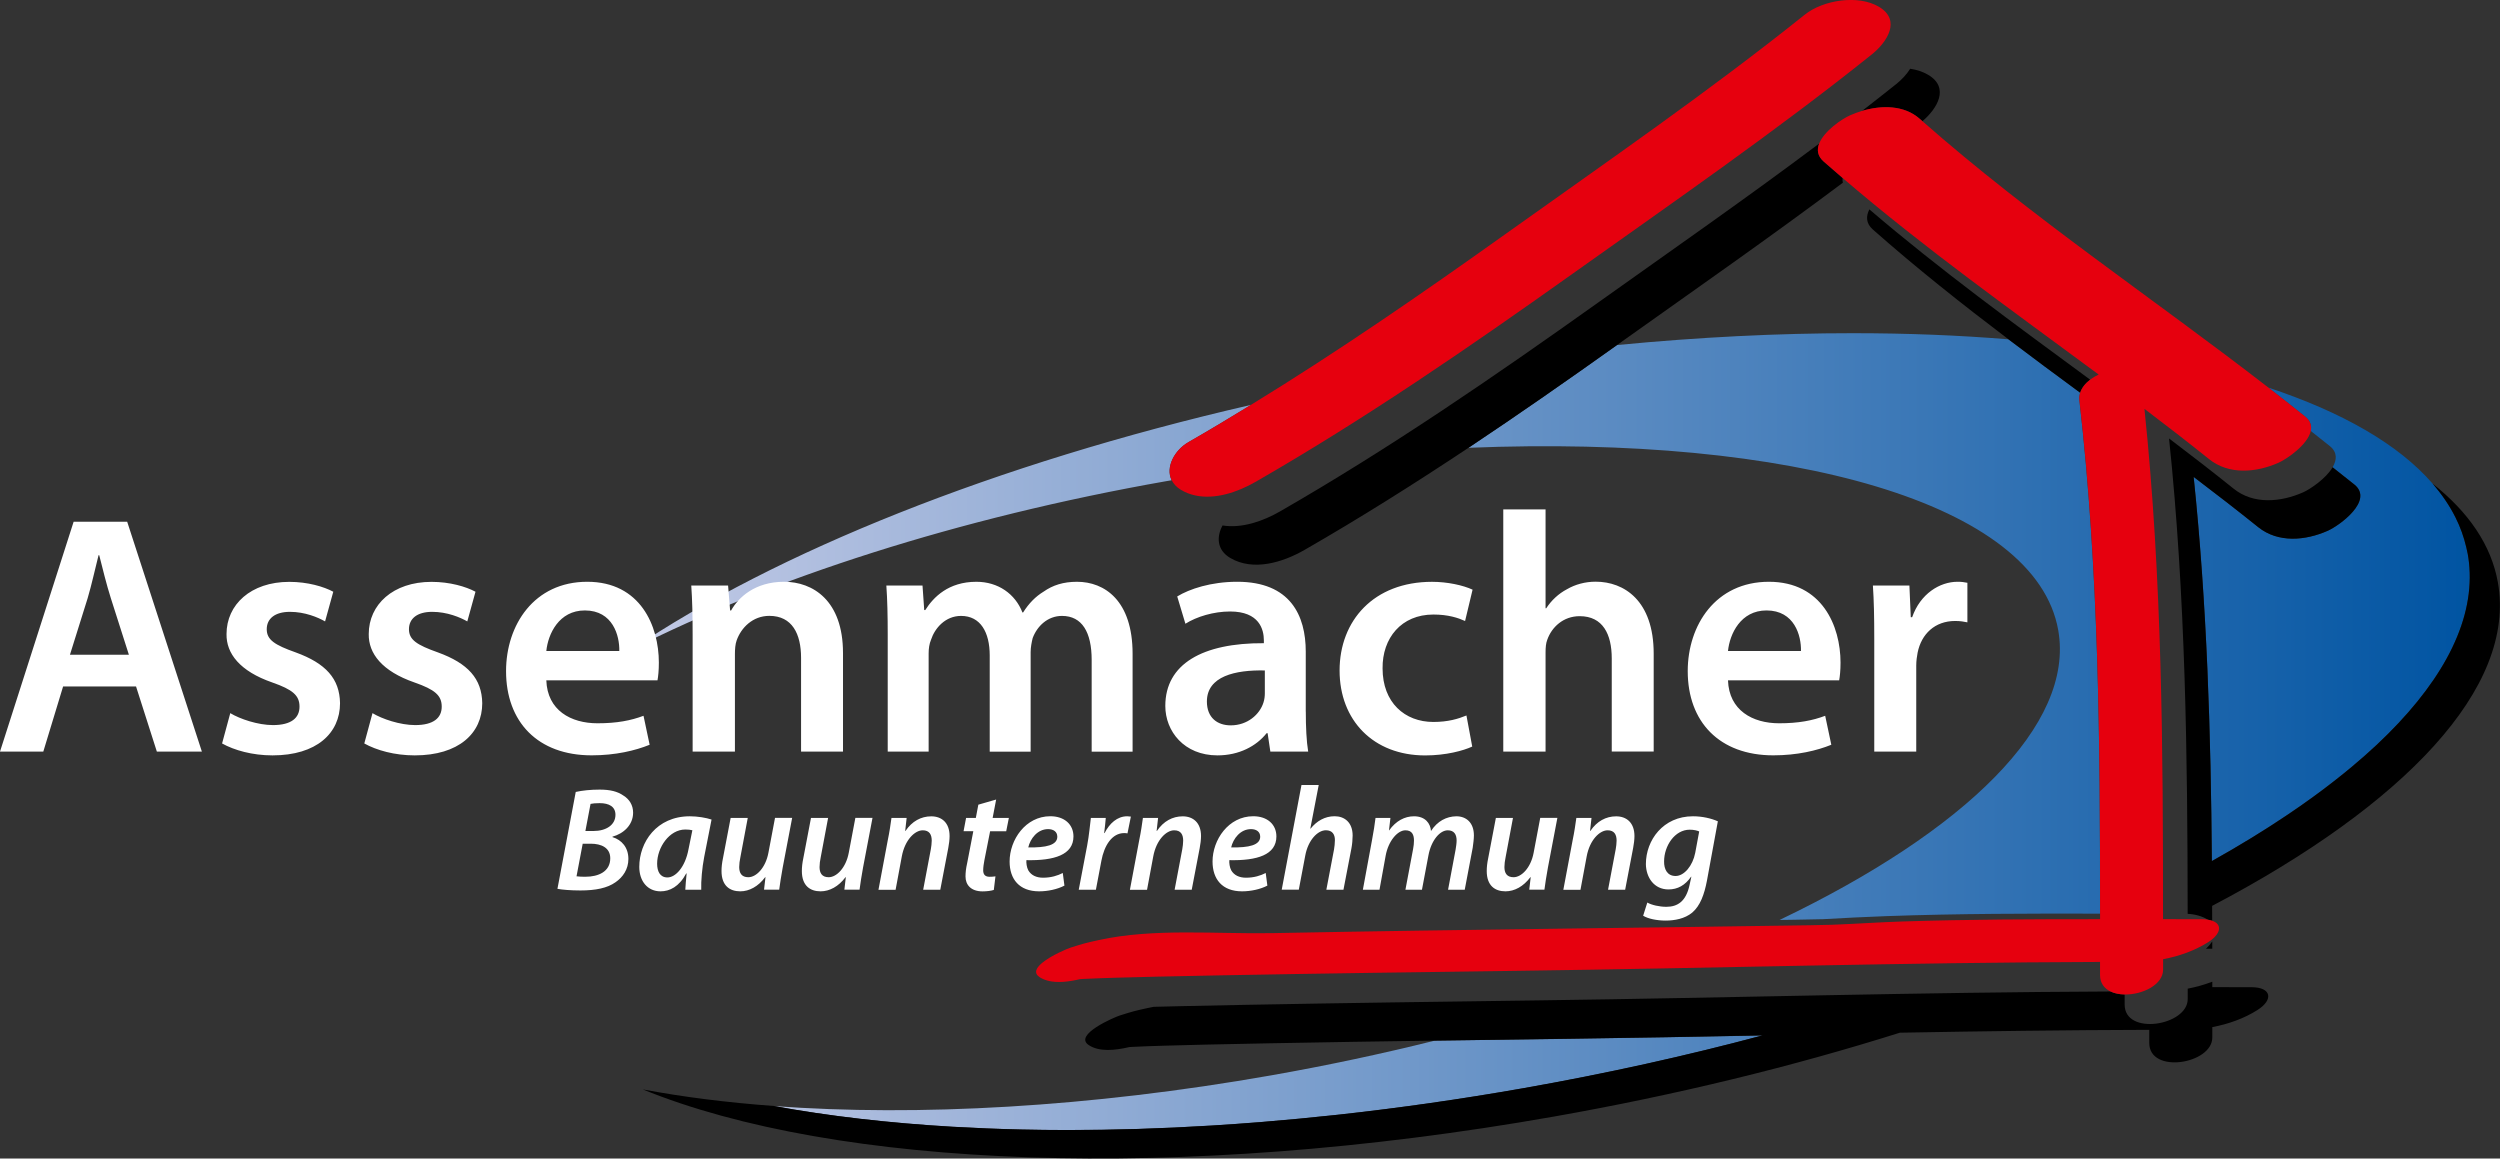 <?xml version="1.0" encoding="UTF-8"?>
<svg id="Ebene_1" data-name="Ebene 1" xmlns="http://www.w3.org/2000/svg" xmlns:xlink="http://www.w3.org/1999/xlink" viewBox="0 0 566.93 262.72">
  <rect x="0" y="0" width="566.93" height="262.72" fill="#333333" stroke="none"/>
  <defs>
    <style>
      .cls-1 {
        fill: #e6000e;
      }

      .cls-2 {
        fill: url(#Unbenannter_Verlauf_2);
      }

      .cls-3 {
        fill: #fff;
      }
    </style>
    <linearGradient id="Unbenannter_Verlauf_2" data-name="Unbenannter Verlauf 2" x1="143.37" y1="165.91" x2="560.08" y2="165.91" gradientUnits="userSpaceOnUse">
      <stop offset="0" stop-color="#c3cae6"/>
      <stop offset="0" stop-color="#c3cae6"/>
      <stop offset="1" stop-color="#0054a2"/>
    </linearGradient>
  </defs>
  <g>
    <path class="cls-2" d="M407.02,208.57c-1.15.02-2.31.03-3.46.05,41.99-20.13,66.97-44.24,63.19-65.71-5.07-28.77-60.35-44.34-133.75-41.36,11.36-7.56,22.56-15.38,33.68-23.3,18.61-1.8,36.55-2.69,53.47-2.69,12.35,0,24.16.47,35.32,1.39,5.38,4.08,10.81,8.1,16.25,12.1-.18.56-.25,1.16-.17,1.79,4.44,38.7,4.69,77.48,4.68,116.35-16.13-.04-32.25-.01-48.37.56-4.86.17-9.72.43-14.58.7-.09,0-.2,0-.33,0-1.98.05-3.95.08-5.93.12ZM269.46,100.3c4.8-2.76,9.54-5.6,14.25-8.49-58.25,13.41-107.82,33.46-140.35,55.42,31.53-16.01,73.77-29.77,121.14-38.12.4-.07.79-.13,1.19-.2-1.45-2.96.7-6.84,3.77-8.6ZM524.03,97.74c1.44,1.13,2.88,2.27,4.3,3.41,1.76,1.42,1.62,3.15.64,4.81,1.65,1.3,3.3,2.6,4.93,3.91,4.51,3.62-3.42,9.33-6.02,10.48-5.09,2.26-11.27,2.8-15.77-.81-4.83-3.88-9.72-7.66-14.65-11.4,3.03,29,3.9,58.04,4.13,87.12,6.1-3.41,11.79-6.89,17.04-10.42,2.06-1.38,4.04-2.77,5.96-4.16,1.62-1.18,3.19-2.36,4.71-3.55,1.4-1.09,2.76-2.19,4.08-3.29,1.94-1.63,3.8-3.26,5.55-4.9,13.95-13.07,21.53-26.41,21.13-39.1,0-.05,0-.1-.01-.15-.05-1.36-.19-2.72-.43-4.06-.09-.52-.22-1.04-.34-1.56-.55-2.34-1.36-4.6-2.46-6.78-1.34-2.67-3.08-5.22-5.2-7.65-7.73-8.9-20.51-16.21-37.24-21.75,2.8,2.17,5.59,4.35,8.35,6.58,1.22.98,1.53,2.12,1.28,3.27ZM216.17,255.53c5.03.29,10.17.5,15.43.62,3.43.08,6.9.12,10.42.12,10.55,0,21.49-.33,32.74-1.02,3.61-.22,7.25-.48,10.92-.77.31-.02.62-.05.93-.08,5.37-.44,10.8-.96,16.28-1.55.32-.03.63-.07.95-.1,13.57-1.5,27.48-3.48,41.61-5.97,18.84-3.32,37-7.36,54.24-11.97-14.87.29-29.75.57-44.63.77-9.9.13-19.81.27-29.72.41-11.91,2.97-24.3,5.62-37.07,7.87-41.23,7.26-80.21,9.35-112.76,6.97,0,0,0,0,0,0,12.38,2.27,26.01,3.85,40.65,4.71Z"/>
    <path d="M501.65,205.42c0,1.13,0,2.25.01,3.38-.29-.1-.61-.18-.98-.23-1.29-.84-3.08-1.28-4.58-1.33-.03-36.01-.47-71.94-4.22-107.81,4.93,3.74,9.83,7.52,14.66,11.4,4.49,3.62,10.68,3.06,15.76.81,1.59-.71,5.14-3.09,6.67-5.67,1.65,1.3,3.3,2.6,4.93,3.91,4.51,3.62-3.42,9.33-6.02,10.48-5.09,2.26-11.27,2.8-15.77-.81-4.83-3.88-9.72-7.66-14.65-11.4,3.03,29,3.9,58.04,4.13,87.12,6.1-3.41,11.79-6.89,17.04-10.42,2.06-1.38,4.04-2.77,5.96-4.16,1.62-1.18,3.19-2.36,4.71-3.55,1.4-1.09,2.76-2.19,4.08-3.29,1.94-1.63,3.8-3.26,5.55-4.9,13.95-13.07,21.53-26.41,21.13-39.1,0-.05,0-.1-.01-.15-.05-1.36-.19-2.72-.43-4.06-.09-.52-.22-1.04-.34-1.56-.55-2.34-1.36-4.6-2.46-6.78-1.34-2.67-3.08-5.22-5.2-7.65,8.19,6.47,13.35,13.99,14.84,22.46,4.2,23.82-21.13,50.36-64.82,73.32ZM500.24,215.15c.48,0,.96,0,1.44,0,0-.56,0-1.13,0-1.69-.02.03-.03.06-.05.09-.4.59-.87,1.12-1.39,1.61ZM496.11,224.21c0,.79,0,1.58,0,2.37,0,6.01-14.31,8.38-14.3,1.22,0-.76,0-1.52,0-2.28-1.17-.02-2.29-.23-3.21-.68-43.05.18-86.06,1.43-129.11,2.01-22.35.3-44.7.6-67.06,1.02-4.87.09-9.76.19-14.64.3-3.28.08-4.41.1-6.16.15-.46.09-.91.17-1.36.27-3.04.67-3.35.76-6.34,1.7-1.11.35-10.6,4.36-7.03,6.71,2.35,1.56,5.88,1.23,9.19.45.21-.01.41-.03.62-.04,2.5-.13,5-.21,7.49-.28,4.18-.13,4.4-.13,9.17-.24,4.88-.11,9.76-.21,14.64-.3,12.44-.24,24.89-.43,37.33-.61,9.91-.14,19.81-.28,29.72-.41,14.88-.2,29.76-.48,44.63-.77-17.24,4.61-35.4,8.65-54.24,11.97-14.13,2.49-28.04,4.47-41.61,5.97-.32.03-.63.07-.95.1-5.49.6-10.92,1.11-16.28,1.55-.31.03-.62.05-.93.08-3.67.29-7.31.55-10.92.77-11.25.69-22.19,1.03-32.74,1.02-3.52,0-6.99-.04-10.42-.12-5.26-.12-10.4-.33-15.43-.62-14.64-.85-28.28-2.43-40.65-4.71,0,0,0,0,0,0,0,0,0,0,0,0-10.66-.78-20.62-2.04-29.75-3.76,43.48,17.75,120.98,21.25,206.55,6.17,27.92-4.92,54.36-11.42,78.52-19.03,18.85-.34,37.69-.6,56.55-.65,0,.99,0,1.97,0,2.96,0,7.16,14.3,4.79,14.3-1.22,0-.79,0-1.58,0-2.36,3.63-.68,7.2-1.95,10.23-3.87,3.68-2.32,3.23-5.18-1.38-5.18-2.95,0-5.9,0-8.85-.01,0-.41,0-.83,0-1.24-1.8.69-3.67,1.22-5.58,1.58ZM423.92,47.48c-.79,1.55-.8,3.16.78,4.56,9.91,8.76,20.26,16.95,30.78,24.92,5.38,4.08,10.81,8.1,16.25,12.1.36-1.14,1.19-2.14,2.26-2.96-16.98-12.5-34.03-24.9-50.07-38.62ZM367.91,77.38c16.79-11.95,33.58-23.64,50-35.95-.09-.35-.1-.71-.06-1.08-1.44-1.24-2.88-2.48-4.3-3.73-1.41-1.25-1.55-2.68-1-4.07-16.48,12.37-33.35,24.1-50.21,36.11-23.44,16.69-47.17,33.01-72.13,47.35-3.71,2.13-8.55,3.87-12.97,3.15-1.38,2.53-1.32,5.55,1.73,7.36,5.25,3.11,11.99.98,16.82-1.79,12.69-7.29,25.05-15.09,37.22-23.18,11.36-7.56,22.56-15.38,33.68-23.3.41-.29.82-.58,1.23-.87ZM430.03,19.05c-2.58,2.06-5.17,4.09-7.77,6.11,4.43-1.32,9.55-1.34,13.08,1.79.2.18.41.35.61.53,3.26-2.76,6.3-7.56,1.29-10.52-1.19-.7-2.58-1.15-4.06-1.37-.82,1.32-1.99,2.53-3.16,3.47Z"/>
    <path class="cls-1" d="M500.69,208.57c.37.06.69.13.98.23,1.89.66,2.05,2.21.48,3.77-.37.37-.82.73-1.38,1.08-3.04,1.92-6.6,3.19-10.24,3.87,0,.79,0,1.58,0,2.37,0,3.45-4.71,5.7-8.72,5.63-1.17-.02-2.29-.23-3.21-.68-1.41-.68-2.37-1.89-2.37-3.74,0-.99,0-1.97,0-2.96-44.11.13-88.19,1.42-132.32,2.02-22.35.3-44.7.6-67.04,1.02-4.89.1-9.76.19-14.64.3-4.78.11-5,.11-9.18.24-2.5.08-4.99.15-7.49.28-.21.01-.41.03-.62.04-2.53.6-5.18.92-7.34.35-.67-.18-1.29-.43-1.84-.79-1.41-.93-.79-2.11.54-3.22,2.06-1.72,5.81-3.28,6.49-3.49,3-.94,3.3-1.03,6.35-1.7,12.49-2.76,26.76-1.34,39.43-1.58,22.64-.44,45.27-.75,67.9-1.05,18.04-.25,36.07-.44,54.1-.74.83-.01,3.95-.09,4.91-.11,5.37-.2,10.74-.58,16.11-.75,14.88-.47,29.77-.53,44.65-.52,0-.42,0-.83,0-1.25.01-38.87-.24-77.64-4.68-116.35-.07-.63,0-1.22.17-1.79.36-1.14,1.19-2.14,2.26-2.96.58-.44,1.24-.82,1.93-1.15-19.62-14.54-39.53-28.67-58.08-44.59-1.44-1.24-2.88-2.48-4.3-3.73-1.41-1.25-1.55-2.68-1-4.07,1.13-2.85,5.14-5.58,7.03-6.41.85-.38,1.75-.71,2.68-.99,4.43-1.32,9.55-1.34,13.08,1.79.2.18.41.35.61.53,24.8,21.85,52.36,40.2,78.45,60.41,2.8,2.17,5.59,4.35,8.35,6.58,1.22.98,1.53,2.12,1.28,3.27-.68,3.11-5.39,6.36-7.3,7.2-5.07,2.26-11.26,2.81-15.76-.81-4.83-3.88-9.72-7.66-14.66-11.4,4.02,38.49,4.23,77.07,4.21,115.72,2.95,0,5.9.01,8.84.01.49,0,.92.04,1.31.1ZM284.64,109.32c24.97-14.34,48.68-30.67,72.13-47.35,22.88-16.28,45.76-32.07,67.68-49.61,1.71-1.36,3.43-3.33,4.05-5.33.61-1.96.16-3.96-2.41-5.49-4.72-2.8-12.64-1.55-16.82,1.79-21.93,17.55-44.82,33.31-67.68,49.61-18.92,13.5-38.06,26.71-57.87,38.85-4.71,2.89-9.45,5.74-14.25,8.49-3.07,1.76-5.22,5.64-3.77,8.6.41.83,1.08,1.6,2.13,2.22.99.59,2.04.99,3.11,1.23,4.62,1.05,9.79-.77,13.71-3.02Z"/>
  </g>
  <path class="cls-3" d="M14.31,155.67l-4.49,14.77H0l16.7-52.13h12.14l16.94,52.13h-10.21l-4.72-14.77H14.31ZM29.23,148.48l-4.1-12.84c-1.01-3.17-1.86-6.73-2.63-9.74h-.15c-.77,3.02-1.55,6.65-2.47,9.74l-4.02,12.84h13.38ZM50.35,168.59c2.78,1.55,6.88,2.71,11.45,2.71,9.98,0,15.31-5.03,15.31-11.83-.08-5.57-3.25-9.05-10.05-11.52-4.79-1.7-6.57-2.86-6.57-5.26s1.86-3.94,5.26-3.94,6.34,1.24,7.97,2.17l1.86-6.73c-2.17-1.16-5.8-2.24-9.98-2.24-8.74,0-14.23,5.18-14.23,11.83-.08,4.41,3.02,8.43,10.36,10.98,4.64,1.62,6.19,2.94,6.19,5.49s-1.86,4.18-6.03,4.18c-3.4,0-7.5-1.39-9.67-2.71l-1.86,6.88ZM82.6,168.59c2.78,1.55,6.88,2.71,11.45,2.71,9.98,0,15.31-5.03,15.31-11.83-.08-5.57-3.25-9.05-10.05-11.52-4.79-1.7-6.57-2.86-6.57-5.26s1.86-3.94,5.26-3.94,6.34,1.24,7.97,2.17l1.86-6.73c-2.17-1.16-5.8-2.24-9.98-2.24-8.74,0-14.23,5.18-14.23,11.83-.08,4.41,3.02,8.43,10.36,10.98,4.64,1.62,6.19,2.94,6.19,5.49s-1.86,4.18-6.03,4.18c-3.4,0-7.5-1.39-9.67-2.71l-1.86,6.88ZM123.89,154.28c.23,6.81,5.57,9.74,11.6,9.74,4.41,0,7.58-.62,10.44-1.7l1.39,6.57c-3.25,1.32-7.73,2.4-13.15,2.4-12.22,0-19.41-7.58-19.41-19.1,0-10.44,6.34-20.26,18.41-20.26s16.24,10.05,16.24,18.33c0,1.78-.15,3.17-.31,4.02h-25.21ZM140.44,147.63c.08-3.48-1.47-9.2-7.81-9.2-5.88,0-8.35,5.34-8.74,9.2h16.55ZM157.07,170.44h9.59v-22.12c0-1.08.08-2.24.39-3.09,1.01-2.86,3.63-5.57,7.42-5.57,5.18,0,7.19,4.1,7.19,9.51v21.27h9.51v-22.35c0-11.91-6.81-16.16-13.38-16.16s-10.36,3.56-11.99,6.5h-.23l-.46-5.65h-8.35c.23,3.25.31,6.88.31,11.21v26.45ZM201.31,170.44h9.28v-22.27c0-1.08.15-2.17.54-3.09.85-2.63,3.25-5.41,6.81-5.41,4.41,0,6.5,3.71,6.5,8.97v21.81h9.28v-22.58c0-1.08.23-2.24.46-3.17,1.01-2.71,3.4-5.03,6.65-5.03,4.56,0,6.73,3.71,6.73,9.98v20.8h9.28v-22.2c0-12.06-6.34-16.32-12.61-16.32-3.09,0-5.49.77-7.58,2.24-1.78,1.08-3.33,2.63-4.64,4.72h-.15c-1.62-4.18-5.49-6.96-10.44-6.96-6.34,0-9.74,3.48-11.6,6.42h-.23l-.39-5.57h-8.2c.23,3.25.31,6.88.31,11.21v26.45ZM296.12,161.4c0,3.4.15,6.73.54,9.05h-8.58l-.62-4.18h-.23c-2.32,2.94-6.26,5.03-11.14,5.03-7.58,0-11.83-5.49-11.83-11.21,0-9.51,8.43-14.31,22.35-14.23v-.62c0-2.48-1.01-6.57-7.66-6.57-3.71,0-7.58,1.16-10.13,2.78l-1.86-6.19c2.78-1.7,7.66-3.33,13.61-3.33,12.06,0,15.54,7.66,15.54,15.85v13.61ZM286.84,152.04c-6.73-.15-13.15,1.31-13.15,7.04,0,3.71,2.4,5.41,5.41,5.41,3.79,0,6.57-2.47,7.42-5.18.23-.7.31-1.47.31-2.09v-5.18ZM332.55,162.25c-1.86.77-4.18,1.47-7.5,1.47-6.5,0-11.52-4.41-11.52-12.14-.08-6.88,4.25-12.22,11.52-12.22,3.4,0,5.65.77,7.19,1.47l1.7-7.11c-2.17-1.01-5.72-1.78-9.2-1.78-13.22,0-20.96,8.82-20.96,20.11s7.66,19.26,19.41,19.26c4.72,0,8.66-1.08,10.67-2.01l-1.31-7.04ZM340.9,170.44h9.59v-22.51c0-1.08.08-2.09.39-2.86,1.01-2.86,3.63-5.34,7.35-5.34,5.26,0,7.27,4.1,7.27,9.59v21.11h9.51v-22.2c0-12.06-6.73-16.32-13.15-16.32-2.4,0-4.64.62-6.5,1.7-1.93,1.01-3.56,2.55-4.72,4.33h-.15v-22.43h-9.59v54.91ZM391.86,154.28c.23,6.81,5.57,9.74,11.6,9.74,4.41,0,7.58-.62,10.44-1.7l1.39,6.57c-3.25,1.32-7.73,2.4-13.15,2.4-12.22,0-19.41-7.58-19.41-19.1,0-10.44,6.34-20.26,18.41-20.26s16.24,10.05,16.24,18.33c0,1.78-.15,3.17-.31,4.02h-25.21ZM408.41,147.63c.08-3.48-1.47-9.2-7.81-9.2-5.88,0-8.35,5.34-8.74,9.2h16.55ZM425.04,170.44h9.51v-19.49c0-1.08.15-2.09.31-2.94.85-4.25,3.94-7.19,8.51-7.19,1.16,0,2.01.15,2.78.31v-8.97c-.77-.15-1.31-.23-2.24-.23-4.02,0-8.43,2.71-10.29,8.04h-.31l-.31-7.19h-8.28c.23,3.4.31,7.04.31,12.14v25.52Z"/>
  <path class="cls-3" d="M130.56,179.59c1.51-.33,3.38-.53,5.42-.53,2.34,0,4.05.4,5.42,1.37,1.3.8,2.17,2.14,2.17,3.85,0,2.84-2.21,4.78-4.68,5.45v.1c2.11.64,3.61,2.37,3.61,4.95,0,2.37-1.27,4.15-2.91,5.28-1.87,1.34-4.55,1.87-7.96,1.87-2.27,0-4.15-.17-5.22-.37l4.15-21.97ZM130.73,198.72c.64.1,1.34.1,2.07.1,2.91,0,5.59-1.17,5.59-4.18,0-2.41-2.04-3.31-4.41-3.31h-1.84l-1.4,7.39ZM132.74,188.45h1.81c2.91,0,5.02-1.37,5.02-3.68,0-1.84-1.44-2.64-3.58-2.64-.9,0-1.67.07-2.07.17l-1.17,6.15ZM155.41,201.76c.03-.97.17-2.27.3-3.68h-.1c-1.61,3.01-3.75,4.05-5.82,4.05-2.91,0-4.82-2.27-4.82-5.55,0-5.55,3.88-11.47,11.47-11.47,1.77,0,3.68.33,4.92.74l-1.67,8.49c-.47,2.44-.74,5.48-.67,7.42h-3.61ZM157.02,188.28c-.4-.1-.9-.17-1.61-.17-3.61,0-6.39,4.05-6.39,7.76,0,1.71.64,3.11,2.34,3.11,1.81,0,4.01-2.27,4.78-6.42l.87-4.28ZM175.75,185.48l-1.5,7.93c-.64,3.38-2.74,5.52-4.55,5.52-1.54,0-2.07-.97-2.07-2.31,0-.64.1-1.44.27-2.24l1.67-8.9h-3.88l-1.74,9.13c-.23,1.1-.33,2.04-.33,2.91,0,3.34,1.87,4.61,4.25,4.61,2.04,0,4.08-1.1,5.65-3.21h.07l-.33,2.84h3.44c.2-1.4.43-3.11.8-5.05l2.14-11.24h-3.88ZM193.97,185.48l-1.5,7.93c-.64,3.38-2.74,5.52-4.55,5.52-1.54,0-2.07-.97-2.07-2.31,0-.64.1-1.44.27-2.24l1.67-8.9h-3.88l-1.74,9.13c-.23,1.1-.33,2.04-.33,2.91,0,3.34,1.87,4.61,4.25,4.61,2.04,0,4.08-1.1,5.65-3.21h.07l-.33,2.84h3.44c.2-1.4.43-3.11.8-5.05l2.14-11.24h-3.88ZM203.1,201.76l1.4-7.52c.7-3.81,2.98-5.95,4.75-5.95,1.54,0,2.04,1,2.04,2.34,0,.64-.1,1.34-.2,1.94l-1.74,9.2h3.88l1.81-9.46c.17-.84.3-1.97.3-2.71,0-3.08-1.84-4.48-4.15-4.48s-4.35,1.1-5.85,3.31h-.07l.33-2.94h-3.44c-.2,1.4-.43,3.11-.84,5.05l-2.11,11.24h3.88ZM221.86,182.47l-.57,3.01h-2.21l-.57,3.01h2.21l-1.4,7.26c-.27,1.2-.37,2.11-.37,3.01,0,1.87,1.2,3.38,3.88,3.38.94,0,1.97-.13,2.54-.33l.37-3.08c-.4.07-.87.1-1.34.1-1.04,0-1.44-.57-1.44-1.47,0-.67.13-1.54.27-2.27l1.3-6.59h3.65l.6-3.01h-3.68l.8-4.18-4.05,1.17ZM241.39,200.83c-1.61.84-3.78,1.3-5.75,1.3-4.51,0-6.69-2.78-6.69-6.76,0-4.92,3.61-10.27,9.23-10.27,3.21,0,5.25,1.87,5.25,4.58,0,4.18-4.38,5.52-10.67,5.38-.07.57.07,1.67.43,2.31.64,1.1,1.81,1.67,3.34,1.67,1.84,0,3.31-.47,4.48-1.07l.37,2.84ZM239.76,189.69c0-1.04-.84-1.67-2.07-1.67-2.44,0-4.05,2.17-4.51,4.15,4.01.07,6.59-.5,6.59-2.44v-.03ZM248.52,201.76l1.24-6.55c.64-3.48,2.41-6.29,5.18-6.29.27,0,.54.03.74.07l.77-3.81c-.27-.03-.57-.07-.84-.07-2.24,0-4.01,1.61-5.12,3.81h-.1c.17-1.2.27-2.34.37-3.44h-3.38c-.2,1.47-.4,3.95-.84,6.25l-1.91,10.03h3.88ZM260.12,201.76l1.4-7.52c.7-3.81,2.98-5.95,4.75-5.95,1.54,0,2.04,1,2.04,2.34,0,.64-.1,1.34-.2,1.94l-1.74,9.2h3.88l1.81-9.46c.17-.84.3-1.97.3-2.71,0-3.08-1.84-4.48-4.15-4.48s-4.35,1.1-5.85,3.31h-.07l.33-2.94h-3.44c-.2,1.4-.43,3.11-.84,5.05l-2.11,11.24h3.88ZM287.41,200.83c-1.61.84-3.78,1.3-5.75,1.3-4.51,0-6.69-2.78-6.69-6.76,0-4.92,3.61-10.27,9.23-10.27,3.21,0,5.25,1.87,5.25,4.58,0,4.18-4.38,5.52-10.67,5.38-.07.57.07,1.67.43,2.31.64,1.1,1.81,1.67,3.34,1.67,1.84,0,3.31-.47,4.48-1.07l.37,2.84ZM285.77,189.69c0-1.04-.84-1.67-2.07-1.67-2.44,0-4.05,2.17-4.51,4.15,4.01.07,6.59-.5,6.59-2.44v-.03ZM294.53,201.76l1.47-7.76c.64-3.44,2.78-5.72,4.68-5.72,1.47,0,2.04.97,2.04,2.21,0,.8-.1,1.5-.2,2.14l-1.74,9.13h3.88l1.81-9.4c.17-.9.27-2.04.27-2.88,0-2.98-1.84-4.38-4.08-4.38s-4.08,1.1-5.45,2.81h-.07l1.91-9.9h-3.91l-4.48,23.74h3.88ZM312.83,201.76l1.4-7.72c.6-3.31,2.68-5.75,4.48-5.75,1.57,0,1.94,1.1,1.94,2.34,0,.6-.07,1.24-.2,1.91l-1.74,9.23h3.75l1.47-7.79c.64-3.44,2.61-5.69,4.38-5.69,1.44,0,2.01.94,2.01,2.31,0,.67-.13,1.4-.23,2.07l-1.71,9.1h3.78l1.81-9.53c.13-.87.27-2.07.27-2.78,0-2.91-1.74-4.35-3.98-4.35-2.24.03-4.31,1.1-5.75,3.34-.13-1.74-1.3-3.34-3.85-3.34-2.11,0-4.11,1.04-5.65,3.21h-.03l.33-2.84h-3.38c-.17,1.4-.43,3.11-.8,5.05l-2.07,11.24h3.78ZM349.28,185.48l-1.5,7.93c-.64,3.38-2.74,5.52-4.55,5.52-1.54,0-2.07-.97-2.07-2.31,0-.64.1-1.44.27-2.24l1.67-8.9h-3.88l-1.74,9.13c-.23,1.1-.33,2.04-.33,2.91,0,3.34,1.87,4.61,4.25,4.61,2.04,0,4.08-1.1,5.65-3.21h.07l-.33,2.84h3.44c.2-1.4.43-3.11.8-5.05l2.14-11.24h-3.88ZM358.41,201.76l1.4-7.52c.7-3.81,2.98-5.95,4.75-5.95,1.54,0,2.04,1,2.04,2.34,0,.64-.1,1.34-.2,1.94l-1.74,9.2h3.88l1.81-9.46c.17-.84.3-1.97.3-2.71,0-3.08-1.84-4.48-4.15-4.48s-4.35,1.1-5.85,3.31h-.07l.33-2.94h-3.44c-.2,1.4-.43,3.11-.84,5.05l-2.11,11.24h3.88ZM373.56,204.67c.97.57,2.78.97,4.31.97,2.54,0,4.48-1.2,5.28-4.98l.4-1.84h-.07c-1.34,1.94-3.04,2.88-5.12,2.88-3.24,0-5.08-2.68-5.12-5.75,0-5.42,3.91-10.84,10.67-10.84,2.11,0,4.15.47,5.65,1.14l-2.47,13.44c-.6,3.18-1.54,5.72-3.34,7.26-1.71,1.41-4.01,1.81-6.05,1.81s-4.01-.43-5.08-1.1l.94-2.98ZM385.33,188.55c-.4-.2-1.24-.4-2.14-.4-3.41,0-5.82,3.68-5.82,7.19-.03,1.71.67,3.31,2.61,3.31s3.88-2.31,4.45-5.25l.9-4.85Z"/>
</svg>